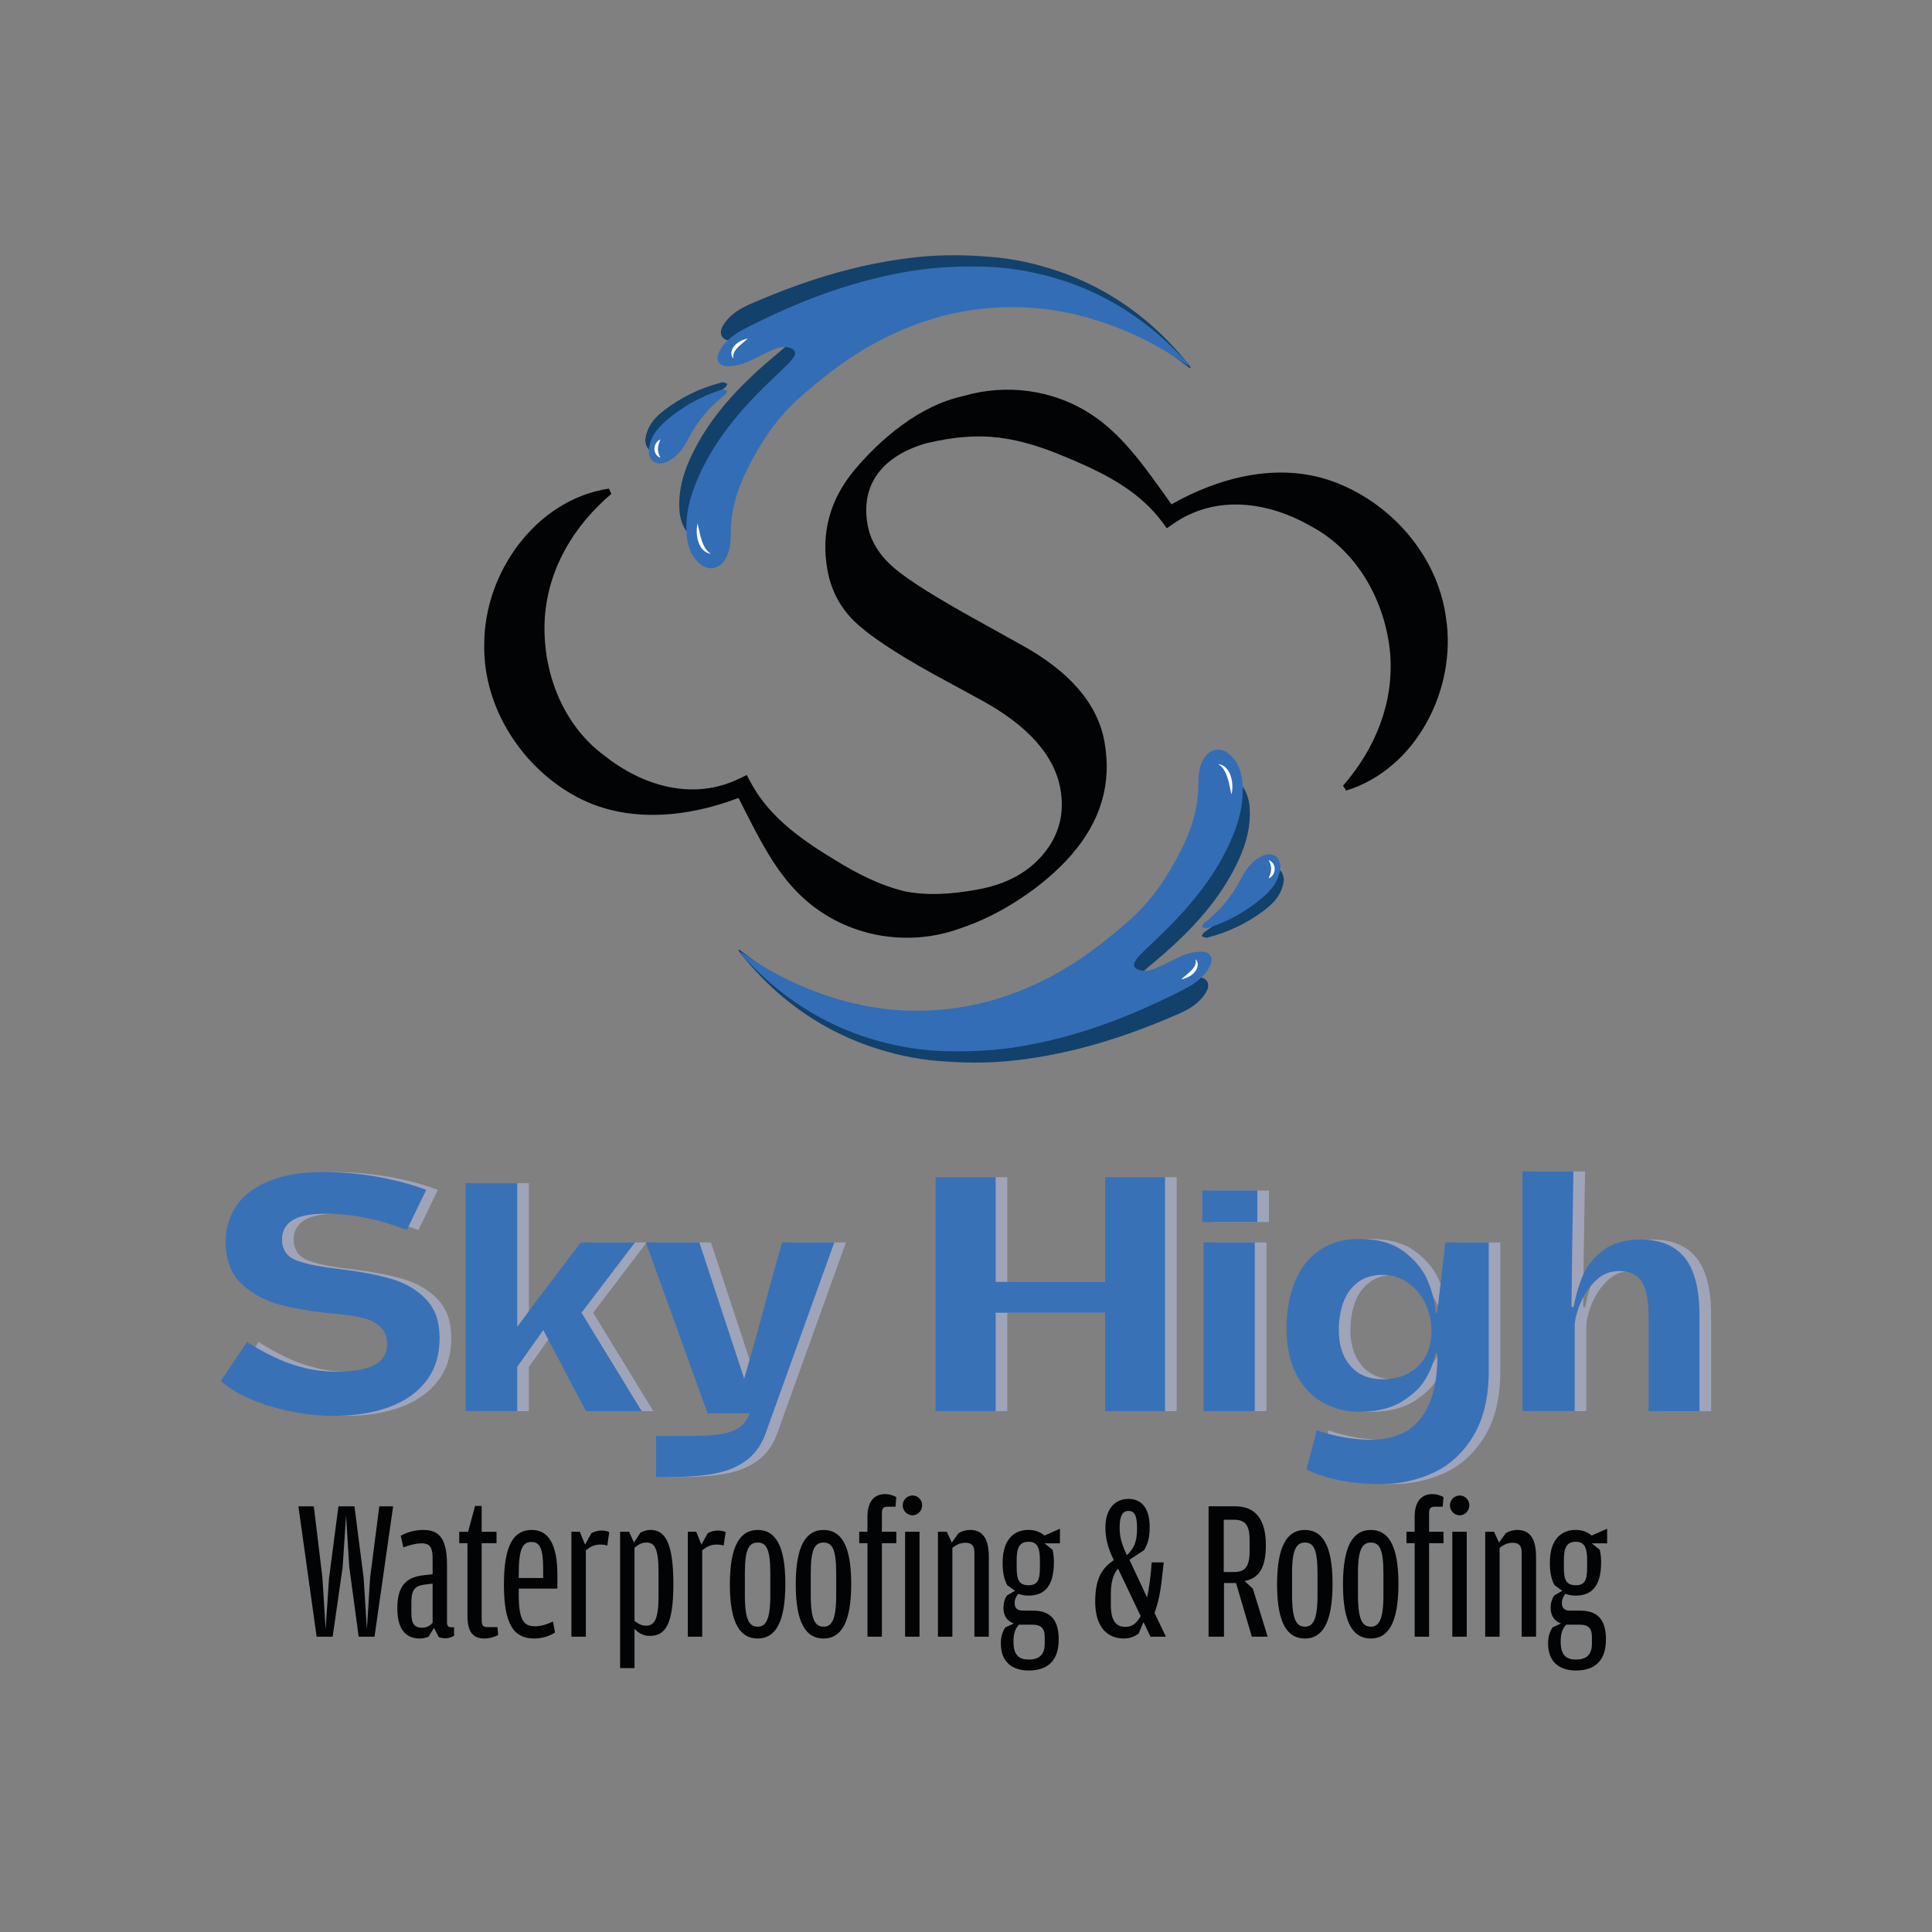 <svg xmlns="http://www.w3.org/2000/svg" id="Capa_1" viewBox="0 0 1080 1080"><rect x="0" y="0" width="1080" height="1080" fill="#808080" stroke="none"/><defs><style>      .cls-1 {        fill: #020304;      }      .cls-2 {        fill: #9fa4b9;      }      .cls-3 {        fill: #336db5;      }      .cls-4 {        fill: #12416b;      }      .cls-5 {        fill: #fff;      }      .cls-6 {        fill: #3971b7;      }    </style></defs><g><path class="cls-1" d="M177,914.93l-10.19-72.89h8.62l4.81,39.97,1.79,28.78,1.9-28.55,5.26-40.2h8.96l5.15,40.2,1.79,28.55,1.79-28.78,5.15-39.97h7.73l-10.41,72.89h-8.85l-5.26-38.96-1.79-28.89-1.9,28.89-5.6,38.96h-8.96Z"></path><path class="cls-1" d="M241.83,879.99v-8.62c0-6.05-1.23-8.62-6.05-8.62-3.58,0-7.17,1.12-10.3,2.24l-1.46-6.49c3.36-1.79,7.39-3.25,12.65-3.25,8.62,0,13.21,4.48,13.21,19.48v31.91c0,2.46.78,3.02,2.46,3.02h1.46l.11,4.59c-1.01.9-3.02,1.57-5.04,1.57-1.46,0-2.69-.34-3.58-.67l-2.69-5.15-3.02,4.93c-1.12.56-3.02,1.01-5.04,1.01-6.72,0-12.43-4.03-12.43-16.8s4.93-17.47,14.78-18.59l4.93-.56ZM241.83,907.09v-21.83l-4.59.56c-5.15.67-7.28,2.69-7.28,9.97v6.05c0,6.16,2.02,8.06,5.93,8.06,3.02,0,4.7-1.34,5.93-2.8Z"></path><path class="cls-1" d="M270.72,915.94c-6.05,0-9.41-3.36-9.41-12.65v-40.64h-4.59v-6.38h4.93l3.92-14.44h3.69v14.44h8.29v6.38h-8.29v42.77c0,3.36.78,4.14,3.36,4.14h5.49l.34,4.48c-1.79.9-4.59,1.9-7.73,1.9Z"></path><path class="cls-1" d="M289.98,888.06v3.25c0,14.22,2.69,17.8,9.07,17.8,3.69,0,6.94-1.23,10.08-2.69l1.12,6.16c-2.35,1.57-6.49,3.36-11.65,3.36-11.42,0-16.91-7.95-16.91-30.23s5.6-30.46,15.56-30.46,14.33,9.07,14.33,25.08v7.73h-21.61ZM289.98,882.12h13.66v-5.15c0-11.31-1.9-15-6.49-15-5.04,0-7.17,3.69-7.17,18.47v1.68Z"></path><path class="cls-1" d="M327.04,863.42l3.58-6.38c1.68-.9,3.58-1.46,5.6-1.46,2.24,0,3.58.45,4.37.9l-1.12,7.5c-1.12-.34-2.13-.56-3.92-.56-3.02,0-5.37,1.01-8.06,3.25v48.26h-8.06v-58.67h4.7l2.91,7.17Z"></path><path class="cls-1" d="M354.36,862.3l3.7-5.6c1.34-.67,3.13-1.46,5.6-1.46,7.95,0,12.76,6.83,12.76,30.23s-4.81,29-13.32,29c-3.7,0-6.49-1.9-8.4-3.92v21.95h-8.06v-76.25h5.04l2.69,6.05ZM354.69,906.08c1.57,1.23,3.58,2.69,6.49,2.69,4.48,0,6.94-3.36,6.94-16.24v-13.77c0-13.21-2.24-16.46-6.72-16.46-2.69,0-4.59,1.12-6.72,2.91v40.87Z"></path><path class="cls-1" d="M392.09,863.42l3.58-6.38c1.68-.9,3.58-1.46,5.6-1.46,2.24,0,3.58.45,4.37.9l-1.12,7.5c-1.12-.34-2.13-.56-3.92-.56-3.02,0-5.37,1.01-8.06,3.25v48.26h-8.06v-58.67h4.7l2.91,7.17Z"></path><path class="cls-1" d="M423.56,915.94c-9.52,0-15.56-7.95-15.56-30.23s6.05-30.46,15.56-30.46,15.45,8.06,15.45,30.12-5.82,30.57-15.45,30.57ZM423.56,909.33c4.48,0,7.05-3.81,7.05-17.47v-12.54c0-13.77-2.46-17.02-7.05-17.02-4.81,0-7.17,3.58-7.17,16.79v12.65c0,14,2.58,17.58,7.17,17.58Z"></path><path class="cls-1" d="M460.39,915.94c-9.52,0-15.56-7.95-15.56-30.23s6.05-30.46,15.56-30.46,15.45,8.06,15.45,30.12-5.82,30.57-15.45,30.57ZM460.39,909.33c4.48,0,7.05-3.81,7.05-17.47v-12.54c0-13.77-2.46-17.02-7.05-17.02-4.81,0-7.17,3.58-7.17,16.79v12.65c0,14,2.58,17.58,7.17,17.58Z"></path><path class="cls-1" d="M484.91,862.64h-4.59v-6.38h4.59v-8.29c0-9.41,4.37-12.76,9.97-12.76,2.46,0,4.81.9,6.16,1.68l-.45,5.37h-4.48c-2.24,0-3.13.9-3.13,3.7v10.3h8.06v6.38h-8.06v52.29h-8.06v-52.29ZM510.11,847.08c-2.91,0-5.49-2.46-5.49-5.6s2.58-5.49,5.49-5.49,5.37,2.35,5.37,5.49-2.58,5.6-5.37,5.6ZM505.96,914.93v-58.67h8.06v58.67h-8.06Z"></path><path class="cls-1" d="M532.05,862.3l3.81-5.26c1.46-.9,3.81-1.79,6.49-1.79,5.82,0,10.41,3.47,10.41,14.89v44.79h-8.06v-47.25c0-3.81-1.79-5.26-4.93-5.26s-5.04,1.12-7.39,2.8v49.71h-8.06v-58.67h4.93l2.8,6.05Z"></path><path class="cls-1" d="M583.89,858.38l8.62-3.81v8.17h-8.62l4.48,3.58c.45,1.9.78,4.14.78,6.94,0,14.78-6.49,18.7-14.22,18.7-2.02,0-4.03-.34-5.71-1.01-1.12,1.23-2.02,3.02-2.02,5.15,0,2.58,1.12,4.25,4.7,4.25h5.37c8.96,0,14.56,4.03,14.56,16.12,0,12.99-7.39,17.36-16.68,17.36s-15.68-4.7-15.68-15.23c0-4.59,1.57-7.39,2.46-8.85l4.81-2.24c-3.36-1.01-5.82-4.03-5.82-8.73,0-3.36,1.12-5.71,2.02-6.94l4.48-2.58-4.37-3.14c-1.57-2.91-2.58-6.72-2.58-12.54,0-14.33,7.61-18.36,14.44-18.36,3.25,0,6.27.9,8.96,3.14ZM569.56,908.21c-1.9,2.13-3.02,4.59-3.02,9.41,0,7.39,2.8,10.08,8.62,10.08,6.16,0,8.84-3.14,8.84-8.85v-3.7c0-5.04-2.13-6.94-6.83-6.94h-7.61ZM574.93,886.15c5.04,0,6.38-2.69,6.38-9.85v-4.14c0-6.72-1.23-10.3-6.38-10.3s-6.61,3.58-6.61,10.19v4.14c0,7.17,1.46,9.96,6.61,9.96Z"></path><path class="cls-1" d="M631.37,871.93l9.85,21.05c1.12-5.04,2.01-11.53,2.58-19.59h6.72l-.9,8.17c-.78,7.61-2.13,14.56-4.25,20.04l6.38,13.32h-8.62l-3.92-8.17-2.69,6.38c-1.46,1.12-4.03,2.8-8.29,2.8-9.74,0-16.01-6.94-16.01-20.71s4.48-19.04,10.41-23.07c-3.47-7.17-4.7-12.43-4.7-18.25,0-10.75,5.71-16.01,12.88-16.01,6.61,0,11.87,4.25,11.87,15.9,0,6.38-1.34,9.74-3.13,12.76l-8.17,5.37ZM637.64,903.4l-12.65-26.54c-2.91,3.36-4.03,7.95-4.03,14.44v5.71c0,9.18,3.02,12.43,8.17,12.43,3.36,0,6.16-1.68,8.51-6.05ZM629.91,869.36c4.03-3.81,5.71-7.39,5.71-15.12s-1.79-9.63-4.81-9.63-4.93,2.35-4.93,9.18c0,5.15,1.01,9.07,4.03,15.56Z"></path><path class="cls-1" d="M695.75,883.8l4.59,4.25,8.29,26.87h-8.85l-8.84-30.01h-6.72v30.01h-8.62v-72.89h14.78c10.97,0,17.24,6.61,17.24,21.83,0,10.97-2.91,18.36-11.87,19.93ZM684.1,878.76h5.71c6.27,0,8.73-2.91,8.73-11.87v-6.05c0-8.62-2.69-11.31-8.85-11.31h-5.6v29.22Z"></path><path class="cls-1" d="M729.45,915.94c-9.52,0-15.56-7.95-15.56-30.23s6.05-30.46,15.56-30.46,15.45,8.06,15.45,30.12-5.82,30.57-15.45,30.57ZM729.45,909.33c4.48,0,7.05-3.81,7.05-17.47v-12.54c0-13.77-2.46-17.02-7.05-17.02s-7.17,3.58-7.17,16.79v12.65c0,14,2.58,17.58,7.17,17.58Z"></path><path class="cls-1" d="M766.29,915.94c-9.52,0-15.56-7.95-15.56-30.23s6.05-30.46,15.56-30.46,15.45,8.06,15.45,30.12-5.82,30.57-15.45,30.57ZM766.29,909.33c4.48,0,7.05-3.81,7.05-17.47v-12.54c0-13.77-2.46-17.02-7.05-17.02s-7.17,3.58-7.17,16.79v12.65c0,14,2.58,17.58,7.17,17.58Z"></path><path class="cls-1" d="M790.81,862.64h-4.59v-6.38h4.59v-8.29c0-9.41,4.37-12.76,9.97-12.76,2.46,0,4.81.9,6.16,1.68l-.45,5.37h-4.48c-2.24,0-3.14.9-3.14,3.7v10.3h8.06v6.38h-8.06v52.29h-8.06v-52.29ZM816,847.08c-2.91,0-5.49-2.46-5.49-5.6s2.58-5.49,5.49-5.49,5.37,2.35,5.37,5.49-2.58,5.6-5.37,5.6ZM811.86,914.93v-58.67h8.06v58.67h-8.06Z"></path><path class="cls-1" d="M837.95,862.3l3.81-5.26c1.46-.9,3.81-1.79,6.5-1.79,5.82,0,10.41,3.47,10.41,14.89v44.79h-8.06v-47.25c0-3.81-1.79-5.26-4.93-5.26s-5.04,1.12-7.39,2.8v49.71h-8.06v-58.67h4.93l2.8,6.05Z"></path><path class="cls-1" d="M889.79,858.38l8.62-3.81v8.17h-8.62l4.48,3.58c.45,1.9.78,4.14.78,6.94,0,14.78-6.49,18.7-14.22,18.7-2.02,0-4.03-.34-5.71-1.01-1.12,1.23-2.02,3.02-2.02,5.15,0,2.58,1.12,4.25,4.7,4.25h5.38c8.96,0,14.56,4.03,14.56,16.12,0,12.99-7.39,17.36-16.68,17.36s-15.68-4.7-15.68-15.23c0-4.59,1.57-7.39,2.46-8.85l4.81-2.24c-3.36-1.01-5.82-4.03-5.82-8.73,0-3.36,1.12-5.71,2.02-6.94l4.48-2.58-4.37-3.14c-1.57-2.91-2.58-6.72-2.58-12.54,0-14.33,7.61-18.36,14.44-18.36,3.25,0,6.27.9,8.96,3.14ZM875.45,908.21c-1.9,2.13-3.02,4.59-3.02,9.41,0,7.39,2.8,10.08,8.62,10.08,6.16,0,8.85-3.14,8.85-8.85v-3.7c0-5.04-2.13-6.94-6.83-6.94h-7.61ZM880.83,886.15c5.04,0,6.38-2.69,6.38-9.85v-4.14c0-6.72-1.23-10.3-6.38-10.3s-6.61,3.58-6.61,10.19v4.14c0,7.17,1.46,9.96,6.61,9.96Z"></path></g><g><g><path class="cls-2" d="M225.99,715.17c-7.77-2.37-17.59-4.27-29.45-5.69-5.1-.59-9.55-1.25-13.35-1.96-3.8-.71-7.24-1.6-10.32-2.67-3.2-1.18-5.46-2.82-6.76-4.89-1.31-2.07-1.96-4.42-1.96-7.03,0-4.63,1.9-8.18,5.69-10.68,3.8-2.49,9.96-3.74,18.51-3.74,6.29,0,12.22.48,17.79,1.42,5.57.95,10.23,1.96,13.97,3.03,3.74,1.07,8.33,2.61,13.79,4.63l10.86-22.42c-7.36-2.85-16.1-5.22-26.25-7.12-10.14-1.9-20.67-2.85-31.58-2.85-11.74,0-21.71,1.66-29.89,4.98-8.18,3.32-14.3,7.92-18.33,13.79-4.03,5.87-6.05,12.66-6.05,20.37,0,9.96,2.96,17.77,8.9,23.4,5.93,5.63,13.46,9.61,22.6,11.92,9.13,2.31,20.11,4,32.92,5.07,5.57.6,10.11,1.4,13.61,2.4,3.5,1.01,6.41,2.64,8.72,4.89,2.31,2.26,3.47,5.4,3.47,9.43,0,3.08-.86,5.75-2.58,8.01-1.72,2.25-4.69,4.03-8.9,5.34-4.21,1.31-10,1.96-17.35,1.96-5.93,0-11.57-.65-16.9-1.96-5.34-1.3-10.14-2.91-14.41-4.8-4.27-1.9-8.66-4.15-13.17-6.76-2.02-1.18-3.68-2.19-4.98-3.03l-14.59,21.71c3.56,3.44,8.63,6.64,15.21,9.61,6.58,2.97,14.09,5.37,22.51,7.21,8.42,1.84,16.84,2.76,25.27,2.76,11.75,0,22.07-1.63,30.96-4.89,8.9-3.26,15.84-8.12,20.82-14.59,4.98-6.46,7.47-14.44,7.47-23.93s-2.43-16.16-7.29-21.44c-4.87-5.28-11.18-9.1-18.95-11.48Z"></path><path class="cls-2" d="M361.49,694.53h-30.25c-4.75,6.17-8.27,10.8-10.59,13.88-2.31,3.09-4.66,6.17-7.03,9.25-2.37,3.09-5.93,7.77-10.68,14.06-.43.85-2.87,4.19-7.3,9.98v-80.27h-28.83v127.4h28.83v-24.71l14.58-20.57,23.85,45.29h31.14l-33.63-55,29.9-39.3Z"></path><path class="cls-2" d="M435.95,722.29c-1.84,6.88-3.71,13.79-5.61,20.73-1.9,6.94-4.51,16.16-7.83,27.67l-25.09-76.16h-29.89l34.52,95.55h23.49c-1.19,3.32-3.06,5.9-5.6,7.74-2.55,1.84-5.9,3.11-10.05,3.82-4.15.71-9.55,1.07-16.19,1.07h-20.46v22.95h8.19c10.2,0,18.74-.71,25.62-2.14,6.88-1.42,12.69-4,17.44-7.74,4.74-3.74,8.24-9.05,10.5-15.92l37.9-105.34h-29.18c-3.32,11.63-5.9,20.88-7.74,27.76Z"></path><polygon class="cls-2" points="624.3 716.59 563.09 716.59 563.09 658.05 529.46 658.05 529.46 788.84 563.09 788.84 563.09 733.85 624.3 733.85 624.3 788.84 657.75 788.84 657.75 658.05 624.3 658.05 624.3 716.59"></polygon><rect class="cls-2" x="679.28" y="694.53" width="28.65" height="94.31"></rect><rect class="cls-2" x="678.57" y="665.53" width="30.78" height="17.62"></rect><path class="cls-2" d="M809.89,733.68c-.12.36-.27.48-.45.36-.18-.12-.33-.36-.45-.71-.48-6.05-2.05-12.07-4.72-18.06-2.67-5.99-7.09-11.27-13.26-15.84-6.17-4.57-14.41-6.85-24.73-6.85-8.66,0-16.05,2.11-22.15,6.32-6.11,4.21-10.71,10.08-13.79,17.62-3.09,7.53-4.63,16.28-4.63,26.25s1.84,18.77,5.52,25.71c3.68,6.94,8.6,12.13,14.77,15.57,6.17,3.44,12.93,5.16,20.29,5.16,9.73,0,17.67-1.9,23.84-5.69,6.17-3.8,10.62-8.07,13.35-12.81,2.73-4.74,4.51-9.25,5.34-13.52.12-.47.29-.71.53-.71s.47.18.71.53c0,11.86-1.63,21.33-4.89,28.38-3.26,7.06-7.65,12.07-13.17,15.03-5.52,2.96-11.83,4.45-18.95,4.45-3.08,0-6.2-.18-9.34-.53-3.15-.36-6.26-.86-9.34-1.51-3.09-.65-6.17-1.45-9.25-2.4l-2.49-.89-5.87,21.89c5.34,2.61,11.48,4.63,18.42,6.05s14.74,2.14,23.4,2.14c10.44,0,20.22-2.14,29.36-6.41,9.13-4.27,16.55-11.15,22.24-20.64,5.69-9.49,8.54-21.59,8.54-36.3v-71.71h-24.2l-4.63,39.15ZM803.31,758.41c-2.26,4.03-5.46,7.15-9.61,9.34-4.15,2.2-8.9,3.29-14.24,3.29-7.71,0-13.73-2.49-18.06-7.47-4.33-4.98-6.49-11.62-6.49-19.93,0-5.69.83-10.86,2.49-15.48,1.66-4.63,4.33-8.36,8.01-11.21,3.68-2.85,8.36-4.27,14.06-4.27,5.1,0,9.73,1.42,13.88,4.27,4.15,2.85,7.41,6.67,9.79,11.48,2.37,4.8,3.56,10.05,3.56,15.75s-1.13,10.2-3.38,14.24Z"></path><path class="cls-2" d="M948.33,703.16c-5.46-6.82-13.7-10.23-24.73-10.23-8.42,0-15.24,1.9-20.46,5.69-5.22,3.8-9.02,8.3-11.39,13.52-2.37,5.22-4.21,11.21-5.52,17.97-.12.36-.24.6-.36.71-.12.12-.3.06-.53-.18-.24-.12-.36-.36-.36-.71l.36-30.96.71-44.13h-28.47v133.99h29.18v-47.15c0-3.44.98-7.62,2.94-12.54,1.96-4.92,4.8-9.25,8.54-12.99,3.74-3.74,8.15-5.6,13.26-5.6,4.03,0,7.24.86,9.61,2.58,2.37,1.72,4.12,4.42,5.25,8.1,1.13,3.68,1.69,8.6,1.69,14.77v52.85h28.47v-53.56c0-14.59-2.73-25.29-8.18-32.12Z"></path></g><g><path class="cls-6" d="M219.48,715.15c-7.77-2.37-17.59-4.27-29.45-5.69-5.1-.59-9.55-1.25-13.35-1.96-3.8-.71-7.24-1.6-10.32-2.67-3.2-1.18-5.46-2.82-6.76-4.89-1.31-2.07-1.96-4.42-1.96-7.03,0-4.63,1.9-8.18,5.69-10.68,3.8-2.49,9.96-3.74,18.51-3.74,6.29,0,12.22.48,17.79,1.42,5.57.95,10.23,1.96,13.97,3.03,3.74,1.07,8.33,2.61,13.79,4.63l10.86-22.42c-7.36-2.85-16.1-5.22-26.25-7.12-10.14-1.9-20.67-2.85-31.58-2.85-11.74,0-21.71,1.66-29.89,4.98-8.18,3.32-14.3,7.92-18.33,13.79-4.03,5.87-6.05,12.66-6.05,20.37,0,9.96,2.96,17.77,8.9,23.4,5.93,5.63,13.46,9.61,22.6,11.92,9.13,2.31,20.11,4,32.92,5.07,5.57.6,10.11,1.4,13.61,2.4,3.5,1.01,6.41,2.64,8.72,4.89,2.31,2.26,3.47,5.4,3.47,9.43,0,3.08-.86,5.75-2.58,8.01-1.72,2.25-4.69,4.03-8.9,5.34-4.21,1.31-10,1.96-17.35,1.96-5.93,0-11.57-.65-16.9-1.96-5.34-1.3-10.14-2.91-14.41-4.8-4.27-1.9-8.66-4.15-13.17-6.76-2.02-1.18-3.68-2.19-4.98-3.03l-14.59,21.71c3.56,3.44,8.63,6.64,15.21,9.61,6.58,2.97,14.09,5.37,22.51,7.21,8.42,1.84,16.84,2.76,25.27,2.76,11.75,0,22.07-1.63,30.96-4.89,8.9-3.26,15.84-8.12,20.82-14.59,4.98-6.46,7.47-14.44,7.47-23.93s-2.43-16.16-7.29-21.44c-4.87-5.28-11.18-9.1-18.95-11.48Z"></path><path class="cls-6" d="M354.98,694.51h-30.25c-4.75,6.17-8.27,10.8-10.59,13.88-2.31,3.09-4.66,6.17-7.03,9.25-2.37,3.09-5.93,7.77-10.68,14.06-.43.85-2.87,4.19-7.3,9.98v-80.27h-28.83v127.4h28.83v-24.71l14.58-20.57,23.85,45.29h31.14l-33.63-55,29.9-39.3Z"></path><path class="cls-6" d="M429.45,722.27c-1.84,6.88-3.71,13.79-5.61,20.73-1.9,6.94-4.51,16.16-7.83,27.67l-25.09-76.16h-29.89l34.52,95.55h23.49c-1.19,3.32-3.06,5.9-5.6,7.74-2.55,1.84-5.9,3.11-10.05,3.82-4.15.71-9.55,1.07-16.19,1.07h-20.46v22.95h8.19c10.2,0,18.74-.71,25.62-2.14,6.88-1.42,12.69-4,17.44-7.74,4.74-3.74,8.24-9.05,10.5-15.92l37.9-105.34h-29.18c-3.32,11.63-5.9,20.88-7.74,27.76Z"></path><polygon class="cls-6" points="617.8 716.57 556.59 716.57 556.59 658.03 522.96 658.03 522.96 788.82 556.59 788.82 556.59 733.83 617.8 733.83 617.8 788.82 651.25 788.82 651.25 658.03 617.8 658.03 617.8 716.57"></polygon><rect class="cls-6" x="672.78" y="694.51" width="28.65" height="94.31"></rect><rect class="cls-6" x="672.07" y="665.5" width="30.78" height="17.62"></rect><path class="cls-6" d="M803.39,733.66c-.12.36-.27.48-.45.36-.18-.12-.33-.36-.45-.71-.48-6.05-2.05-12.07-4.72-18.06-2.67-5.99-7.09-11.27-13.26-15.84-6.17-4.57-14.41-6.85-24.73-6.85-8.66,0-16.05,2.11-22.15,6.32-6.11,4.21-10.71,10.08-13.79,17.62-3.09,7.53-4.63,16.28-4.63,26.25s1.84,18.77,5.52,25.71c3.68,6.94,8.6,12.13,14.77,15.57,6.17,3.44,12.93,5.16,20.29,5.16,9.73,0,17.67-1.9,23.84-5.69,6.17-3.8,10.62-8.07,13.35-12.81,2.73-4.74,4.51-9.25,5.34-13.52.12-.47.29-.71.53-.71s.47.18.71.53c0,11.86-1.63,21.33-4.89,28.38-3.26,7.06-7.65,12.07-13.17,15.03-5.52,2.96-11.83,4.45-18.95,4.45-3.08,0-6.2-.18-9.34-.53-3.15-.36-6.26-.86-9.34-1.51-3.09-.65-6.17-1.45-9.25-2.4l-2.49-.89-5.87,21.89c5.34,2.61,11.48,4.63,18.42,6.05s14.74,2.14,23.4,2.14c10.44,0,20.22-2.14,29.36-6.41,9.13-4.27,16.55-11.15,22.24-20.64,5.69-9.49,8.54-21.59,8.54-36.3v-71.71h-24.2l-4.63,39.15ZM796.8,758.39c-2.26,4.03-5.46,7.15-9.61,9.34-4.15,2.2-8.9,3.29-14.24,3.29-7.71,0-13.73-2.49-18.06-7.47-4.33-4.98-6.49-11.62-6.49-19.93,0-5.69.83-10.86,2.49-15.48,1.66-4.63,4.33-8.36,8.01-11.21,3.68-2.85,8.36-4.27,14.06-4.27,5.1,0,9.73,1.42,13.88,4.27,4.15,2.85,7.41,6.67,9.79,11.48,2.37,4.8,3.56,10.05,3.56,15.75s-1.13,10.2-3.38,14.24Z"></path><path class="cls-6" d="M941.83,703.14c-5.46-6.82-13.7-10.23-24.73-10.23-8.42,0-15.24,1.9-20.46,5.69-5.22,3.8-9.02,8.3-11.39,13.52-2.37,5.22-4.21,11.21-5.52,17.97-.12.36-.24.6-.36.71-.12.12-.3.06-.53-.18-.24-.12-.36-.36-.36-.71l.36-30.96.71-44.13h-28.47v133.99h29.18v-47.15c0-3.44.98-7.62,2.94-12.54s4.8-9.25,8.54-12.99c3.74-3.74,8.15-5.6,13.26-5.6,4.03,0,7.24.86,9.61,2.58,2.37,1.72,4.12,4.42,5.25,8.1,1.13,3.68,1.69,8.6,1.69,14.77v52.85h28.47v-53.56c0-14.59-2.73-25.29-8.18-32.12Z"></path></g></g><g><path class="cls-1" d="M808.29,345.21c-4.68-35.03-31.45-65.01-64.36-76.49-29.93-10.36-62.58-1.84-89.07,13.21-.26-.38-.53-.76-.8-1.14-2.18-3.11-8.01-11.17-10.33-14.35-9.59-13.01-20.12-26.02-34.06-35-21.46-13.92-47.75-16.94-71.19-10.04-24.81,5.36-46.33,24.27-60.24,40.64-14.3,16.84-19.52,35.78-15.65,56.84,2.05,11.17,7.05,20.65,15,28.41,7.94,7.77,22.72,17.63,44.34,29.6l26.82,14.59c25.89,14.23,40.55,30.66,43.97,49.28,2.5,13.61-.53,25.69-9.1,36.22-8.57,10.54-20.83,17.27-36.77,20.2-16,2.94-28.69,3.43-40.7,1.16-14.16-3.37-26.91-9.87-39.56-17.72-14.93-8.99-30.45-19.56-41.01-33.91-3.12-4.08-5.83-8.93-8.11-13.48,0,0-4.19,2.02-4.19,2.02-26.13,12.69-54.33,3.99-75.77-13.1-23.79-17.75-34.84-48.33-32.93-77.32,2.05-27.02,16.02-50.83,37.16-68.73,0,0-1.33-2.96-1.33-2.96-40.54,6.02-69.9,46.89-69.71,87.24-.65,35.34,21.3,69,52.1,85.31,28.02,14.75,61.58,11.24,90.05.35.2.41.41.83.62,1.25,1.68,3.4,6.24,12.25,8.05,15.75,7.52,14.3,15.97,28.75,28.4,39.73,23.77,21.13,57.47,26.73,86.2,16.42,24.73-8.06,48.17-24.67,62.41-40.86,16.86-19.17,23.14-40.45,18.84-63.85-3.89-21.21-19.49-39.27-46.79-54.19l-21.52-11.99c-24.51-13.44-40.89-23.68-49.16-30.73-8.27-7.05-13.22-15.07-14.88-24.08-4.13-22.49,8.18-38.58,32.65-45.67,7.41-1.75,15.02-3.09,22.18-3.56,20.33-1.65,38.41,3.76,56.68,11.58,16.11,6.64,33.05,14.75,45.65,27.34,3.7,3.56,7.11,7.95,10.04,12.11,0,0,3.84-2.62,3.84-2.62,23.92-16.48,53.11-12.13,76.88,1.54,26.2,13.97,41.72,42.53,44.2,71.48,2.04,27.02-8.18,52.66-26.38,73.54,0,0,1.76,2.72,1.76,2.72,39.17-12.06,62.04-56.88,55.78-96.74Z"></path><path class="cls-4" d="M413.17,530.8c3.28,2.43,6.51,4.91,9.83,7.28,10.79,7.7,22.36,13.97,34.57,19.11,21.02,8.84,42.91,13.23,65.71,12.53,11.23-.35,22.33-1.87,33.29-4.65,12.71-3.23,24.81-7.91,36.42-13.85,13.39-6.85,25.64-15.45,37.56-24.65,13.23-10.2,23.04-23.11,31.37-37.26,6.51-11.06,11.19-22.86,12.07-35.93.35-5.16.87-10.42,4.08-14.9,3.89-5.42,10.13-5.87,14.76-1,3.78,3.98,5.44,9,5.76,14.21.62,10.04-1.81,19.5-6.01,28.7-8.71,19.1-22,34.61-37.25,48.62-6.08,5.59-12.55,10.76-18.78,16.18-1.41,1.23-2.75,2.62-3.81,4.15-1.45,2.1-.94,3.73,1.39,4.8,3.74,1.72,7.46.7,11-.6,5.13-1.89,10.04-4.38,15.22-6.08,3-.98,6.37-1.33,9.54-1.22,4.99.16,6.91,3.96,4.39,8.29-3.61,6.2-9.47,9.68-15.82,12.42-17.82,7.72-36.02,14.42-54.87,19.17-12.8,3.23-25.77,5.6-38.95,6.94-13.59,1.38-27.12,1.13-40.67-.02-12.6-1.07-24.87-3.79-36.84-7.85-17.88-6.07-34.09-15.15-48.66-27.15-8.98-7.39-16.96-15.77-24.31-24.77-.53-.65-.92-1.42-1.38-2.14.12-.11.24-.22.37-.33Z"></path><path class="cls-4" d="M717.69,491.84c-.93,8.25-5.83,13.19-11.41,17.35-9.13,6.82-19.28,11.74-30.35,14.65-.6.16-1.25.43-1.83.33-.82-.13-1.58-.56-2.37-.85.43-.69.69-1.62,1.3-2.04,9.19-6.26,16.61-14.08,22.29-23.72,2.85-4.84,6.56-9.26,11.99-11.64,4.12-1.81,8.05-.85,9.58,2.45.58,1.25.65,2.74.81,3.47Z"></path><g><path class="cls-3" d="M414.28,532.28c3.42,2.22,6.8,4.5,10.26,6.66,11.24,7.02,23.17,12.58,35.68,16.96,21.52,7.53,43.64,10.58,66.35,8.48,11.19-1.03,22.17-3.23,32.94-6.68,12.48-4,24.28-9.42,35.51-16.05,12.95-7.65,24.65-16.99,35.98-26.9,12.58-10.99,21.58-24.48,29.03-39.11,5.82-11.44,9.77-23.5,9.85-36.61.03-5.17.23-10.46,3.16-15.12,3.55-5.65,9.75-6.48,14.67-1.9,4.02,3.74,5.98,8.65,6.62,13.83,1.23,9.98-.62,19.58-4.24,29.01-7.52,19.6-19.84,35.89-34.2,50.81-5.73,5.95-11.86,11.5-17.75,17.3-1.33,1.31-2.58,2.78-3.54,4.37-1.32,2.19-.71,3.78,1.68,4.71,3.84,1.49,7.49.24,10.94-1.28,5-2.2,9.75-4.99,14.82-7,2.94-1.17,6.27-1.71,9.45-1.8,5-.14,7.14,3.53,4.89,8.01-3.22,6.41-8.86,10.24-15.03,13.37-17.32,8.8-35.07,16.6-53.59,22.5-12.58,4.01-25.38,7.17-38.45,9.31-13.48,2.21-27,2.79-40.59,2.47-12.65-.29-25.06-2.26-37.25-5.58-18.21-4.96-34.96-13.04-50.24-24.12-9.42-6.83-17.9-14.7-25.79-23.23-.57-.62-1.01-1.37-1.51-2.05.12-.12.23-.24.35-.35Z"></path><path class="cls-3" d="M715.78,484c-.42,8.29-5.02,13.52-10.33,18.02-8.7,7.37-18.53,12.9-29.4,16.48-.59.19-1.22.5-1.8.44-.82-.08-1.62-.46-2.42-.71.38-.72.59-1.66,1.17-2.11,8.79-6.82,15.71-15.07,20.79-25.04,2.55-5,5.98-9.64,11.26-12.35,4-2.05,7.98-1.34,9.71,1.86.65,1.21.82,2.69,1.02,3.41Z"></path></g><path class="cls-5" d="M680.95,427.11c7.28.92,8.93,11.04,7.47,16.95-.61-2.31-1.01-4.85-1.6-7.16-1.02-3.69-2.37-7.75-5.87-9.79h0Z"></path><path class="cls-5" d="M709.2,480.79c4.63,1.75,4.31,8.32,0,10.27.57-1.71,1.36-3.41,1.39-5.19.07-1.61-.5-3.21-1.39-5.09h0Z"></path><path class="cls-5" d="M668.28,536.27c1.08.85,1.48,2.49,1.17,3.91-.99,4.14-5.18,6.54-9.08,7.29,1.82-1.81,3.85-3.22,5.6-4.99,1.64-1.74,2.97-3.64,2.32-6.2h0Z"></path><path class="cls-4" d="M665.21,205.88c-3.28-2.43-6.51-4.91-9.83-7.28-10.79-7.7-22.36-13.97-34.57-19.11-21.02-8.84-42.91-13.23-65.71-12.53-11.23.35-22.33,1.87-33.29,4.65-12.71,3.23-24.81,7.91-36.42,13.85-13.39,6.85-25.64,15.45-37.56,24.65-13.23,10.2-23.04,23.11-31.37,37.26-6.51,11.06-11.19,22.86-12.07,35.93-.35,5.16-.87,10.42-4.08,14.9-3.89,5.42-10.13,5.87-14.76,1-3.78-3.98-5.44-9-5.76-14.21-.62-10.04,1.81-19.5,6.01-28.7,8.71-19.1,22-34.61,37.25-48.62,6.08-5.59,12.55-10.76,18.78-16.18,1.41-1.23,2.75-2.62,3.81-4.15,1.45-2.1.94-3.73-1.39-4.8-3.74-1.72-7.46-.7-11,.6-5.13,1.89-10.04,4.38-15.22,6.08-3,.98-6.37,1.33-9.54,1.22-4.99-.16-6.91-3.96-4.39-8.29,3.61-6.2,9.47-9.68,15.82-12.42,17.82-7.72,36.02-14.42,54.87-19.17,12.8-3.23,25.77-5.6,38.95-6.94,13.59-1.38,27.12-1.13,40.67.02,12.6,1.07,24.87,3.79,36.84,7.85,17.88,6.07,34.09,15.15,48.66,27.15,8.98,7.39,16.96,15.77,24.31,24.77.53.65.92,1.42,1.38,2.14-.12.11-.24.22-.37.33Z"></path><path class="cls-4" d="M360.69,246.07c.93-8.25,5.83-13.19,11.41-17.35,9.13-6.82,19.28-11.74,30.35-14.65.6-.16,1.25-.43,1.83-.33.82.13,1.58.56,2.37.85-.43.69-.69,1.62-1.3,2.04-9.19,6.26-16.61,14.08-22.29,23.72-2.85,4.84-6.56,9.26-11.99,11.64-4.12,1.81-8.05.85-9.58-2.45-.58-1.25-.65-2.74-.81-3.47Z"></path><path class="cls-3" d="M664.1,204.4c-3.42-2.22-6.8-4.5-10.26-6.66-11.24-7.02-23.17-12.58-35.68-16.96-21.52-7.53-43.64-10.58-66.35-8.48-11.19,1.03-22.17,3.23-32.94,6.68-12.48,4-24.28,9.42-35.51,16.05-12.95,7.65-24.65,16.99-35.98,26.9-12.58,10.99-21.58,24.48-29.03,39.11-5.82,11.44-9.77,23.5-9.85,36.61-.03,5.17-.23,10.46-3.16,15.12-3.55,5.65-9.75,6.48-14.67,1.9-4.02-3.74-5.98-8.65-6.62-13.83-1.23-9.98.62-19.58,4.24-29.01,7.52-19.6,19.84-35.89,34.2-50.81,5.73-5.95,11.86-11.5,17.75-17.3,1.33-1.31,2.58-2.78,3.54-4.37,1.32-2.19.71-3.78-1.68-4.71-3.84-1.49-7.49-.24-10.94,1.28-5,2.2-9.75,4.99-14.82,7-2.94,1.17-6.27,1.71-9.45,1.8-5,.14-7.14-3.53-4.89-8.01,3.22-6.41,8.86-10.24,15.03-13.37,17.32-8.8,35.07-16.6,53.59-22.5,12.58-4.01,25.38-7.17,38.45-9.31,13.48-2.21,27-2.79,40.59-2.47,12.65.29,25.06,2.26,37.25,5.58,18.21,4.96,34.96,13.04,50.24,24.12,9.42,6.83,17.9,14.7,25.79,23.23.57.62,1.01,1.37,1.51,2.05-.12.12-.23.24-.35.35Z"></path><path class="cls-3" d="M362.6,252.69c.42-8.29,5.02-13.52,10.33-18.02,8.7-7.37,18.53-12.9,29.4-16.48.59-.19,1.22-.5,1.8-.44.82.08,1.62.46,2.42.71-.38.72-.59,1.66-1.17,2.11-8.79,6.82-15.71,15.07-20.79,25.04-2.55,5-5.98,9.64-11.26,12.35-4,2.05-7.98,1.34-9.71-1.86-.65-1.21-.82-2.69-1.02-3.41Z"></path><path class="cls-5" d="M397.43,309.57c-7.28-.91-8.93-11.04-7.47-16.95.61,2.31,1.01,4.85,1.6,7.16,1.02,3.69,2.37,7.75,5.87,9.79h0Z"></path><path class="cls-5" d="M369.18,255.89c-4.63-1.75-4.31-8.32,0-10.27-.57,1.71-1.36,3.41-1.39,5.19-.07,1.61.5,3.21,1.39,5.09h0Z"></path><path class="cls-5" d="M410.1,200.42c-1.08-.85-1.48-2.49-1.17-3.91.99-4.14,5.18-6.54,9.08-7.29-1.82,1.81-3.85,3.22-5.6,4.99-1.64,1.74-2.97,3.64-2.32,6.2h0Z"></path></g></svg>